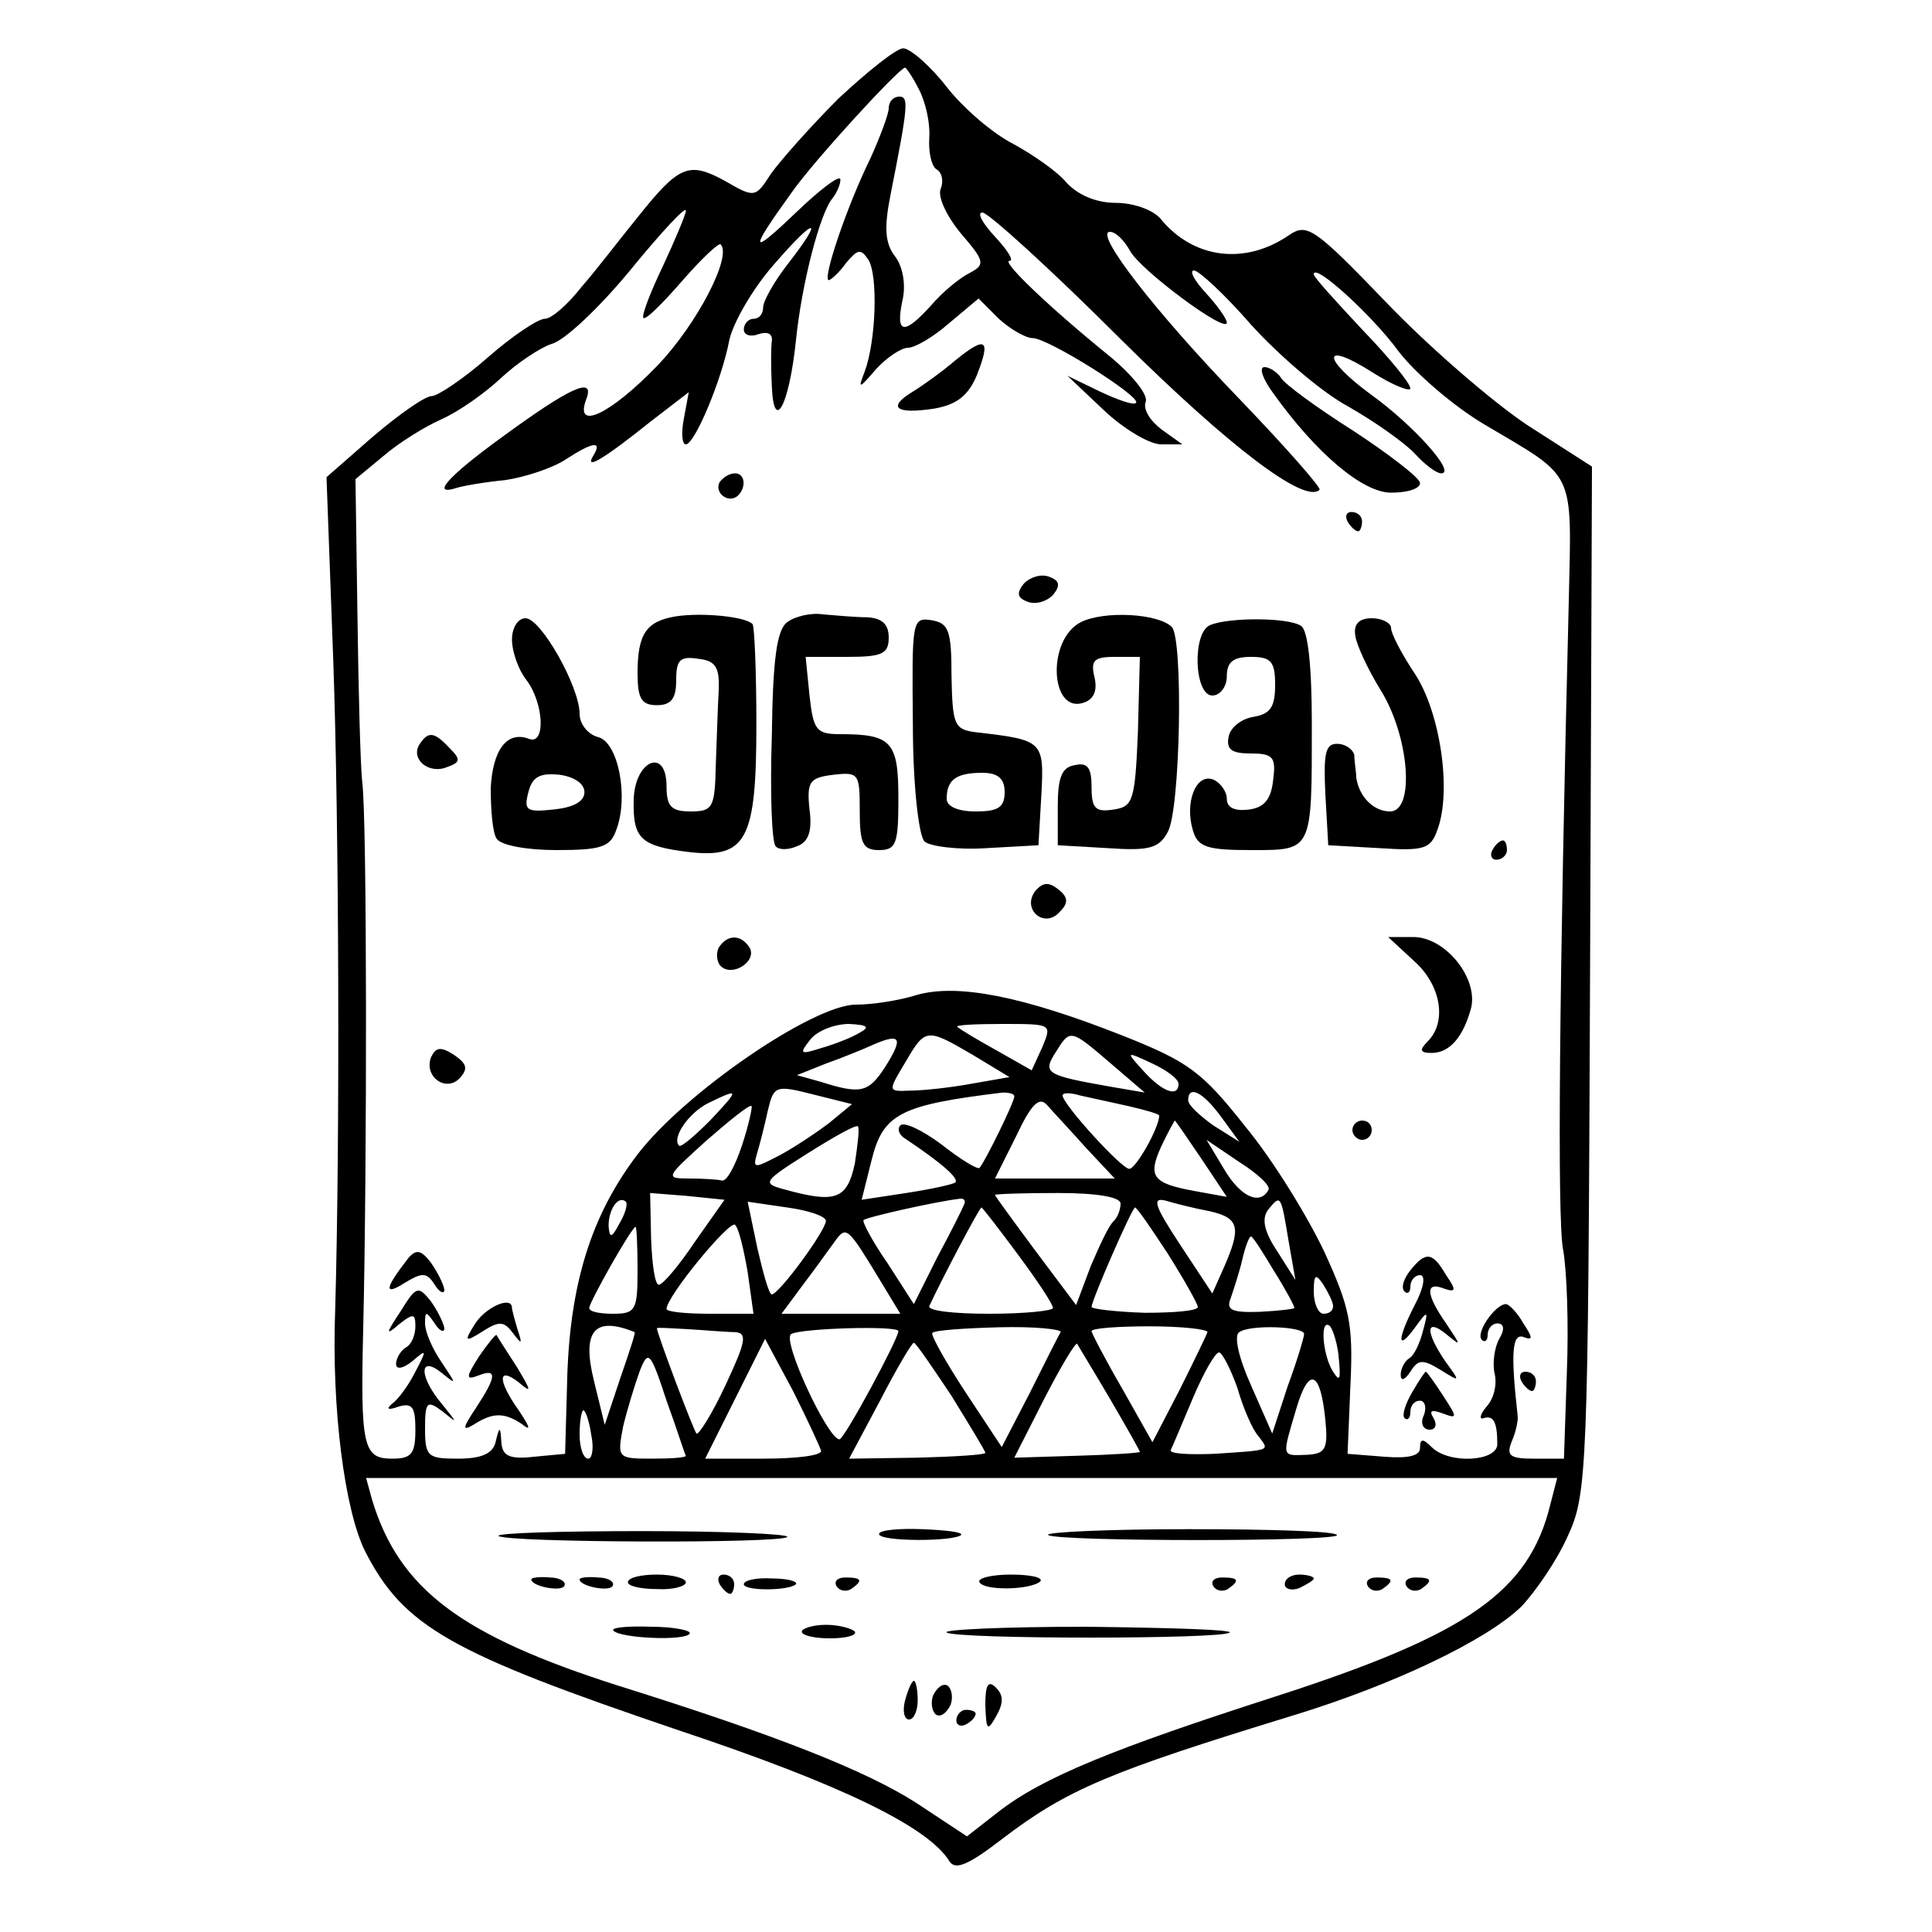 <?xml version="1.0" standalone="no"?>
<!DOCTYPE svg PUBLIC "-//W3C//DTD SVG 20010904//EN"
 "http://www.w3.org/TR/2001/REC-SVG-20010904/DTD/svg10.dtd">
<svg version="1.0" xmlns="http://www.w3.org/2000/svg"
 width="200pt" height="200pt" viewBox="0 0 200 200"
 preserveAspectRatio="xMidYMid meet">
<g transform="translate(0,200) scale(0.1,-0.1)"
fill="#000000" stroke="none">
<path d="M868 1898 c-29 -29 -60 -64 -70 -78 -16 -25 -17 -25 -48 -7 -37 20
-47 16 -90 -38 -18 -22 -43 -55 -58 -72 -14 -18 -31 -33 -38 -33 -7 0 -34 -18
-59 -40 -25 -22 -52 -40 -58 -40 -7 0 -34 -19 -61 -42 l-48 -42 7 -190 c6
-169 7 -498 2 -671 -4 -104 10 -209 31 -251 40 -78 88 -105 324 -185 168 -56
259 -100 281 -136 6 -9 19 -4 54 23 68 52 112 70 301 128 105 32 201 78 237
113 15 16 37 48 48 73 20 43 21 67 23 576 l2 531 -67 43 c-36 24 -102 81 -146
127 -74 77 -82 82 -100 70 -46 -32 -100 -25 -134 17 -8 9 -28 16 -46 16 -20 0
-39 8 -51 21 -10 12 -35 29 -55 40 -20 10 -51 36 -69 59 -17 22 -38 40 -45 40
-7 0 -37 -24 -67 -52z m83 10 c7 -13 12 -35 11 -50 -1 -15 2 -29 7 -33 6 -3 8
-12 5 -20 -4 -8 6 -29 21 -47 25 -29 25 -32 8 -41 -10 -5 -28 -20 -39 -33 -28
-31 -37 -30 -30 4 4 16 1 35 -7 46 -11 14 -12 30 -5 65 18 91 19 101 9 101 -6
0 -11 -5 -11 -12 0 -6 -9 -30 -19 -52 -25 -51 -50 -126 -43 -126 2 0 11 8 18
18 12 14 15 15 23 3 10 -16 8 -84 -4 -116 -7 -18 -6 -18 12 3 11 12 26 22 33
22 7 0 26 11 42 25 l31 26 21 -21 c12 -11 28 -20 35 -20 16 0 113 -61 107 -67
-2 -3 -19 3 -38 12 l-33 16 37 -35 c21 -20 48 -36 60 -36 l22 0 -21 15 c-12 9
-20 21 -17 29 3 7 -14 28 -37 47 -63 51 -113 99 -104 99 5 0 -2 11 -15 25 -13
14 -19 25 -13 25 6 0 71 -59 143 -131 113 -112 191 -171 206 -156 2 2 -35 44
-82 93 -89 92 -152 174 -135 174 6 0 15 -9 21 -20 11 -20 100 -86 100 -74 0 4
-10 18 -22 31 -12 13 -17 23 -12 23 5 0 32 -25 59 -56 28 -31 73 -70 101 -85
28 -16 59 -38 69 -49 10 -11 22 -20 27 -20 16 0 -29 50 -72 81 -52 38 -52 57
0 24 22 -14 40 -21 40 -17 0 5 -22 32 -50 61 -27 29 -50 54 -50 57 0 13 62
-44 88 -80 17 -22 56 -56 88 -75 96 -57 91 -45 88 -183 -10 -399 -12 -638 -6
-671 4 -21 6 -78 4 -128 l-3 -89 -31 0 c-25 0 -29 3 -23 18 4 9 7 22 6 27 -7
63 -6 85 6 81 10 -4 10 -1 0 14 -6 11 -15 20 -18 20 -11 0 -32 -30 -25 -37 3
-3 6 -1 6 5 0 7 5 12 10 12 7 0 8 -6 2 -16 -5 -9 -7 -25 -5 -35 3 -11 0 -26
-8 -35 -7 -8 -8 -14 -3 -12 10 3 14 -4 14 -27 0 -18 -50 -21 -68 -3 -9 9 -12
9 -12 -1 0 -8 -12 -11 -37 -9 l-38 3 3 72 c3 63 -1 80 -27 137 -17 36 -53 95
-82 130 -45 57 -59 67 -127 94 -104 41 -171 54 -213 42 -19 -6 -47 -10 -63
-10 -44 0 -177 -91 -226 -155 -48 -63 -71 -135 -73 -239 l-2 -71 -32 -3 c-26
-3 -33 1 -34 15 -1 17 -2 17 -6 0 -3 -12 -15 -17 -39 -17 -31 0 -34 2 -34 31
0 28 2 30 18 18 16 -13 16 -13 0 7 -24 28 -25 52 -1 33 16 -13 16 -13 0 11 -9
13 -17 31 -17 40 0 13 1 13 10 0 5 -8 10 -10 10 -5 -1 6 -7 18 -14 28 -13 16
-15 16 -31 -10 -16 -24 -16 -26 -2 -14 15 12 17 11 17 -2 0 -9 -4 -19 -10 -22
-5 -3 -10 -11 -10 -17 0 -6 7 -5 17 3 15 13 15 12 3 -11 -7 -14 -18 -29 -24
-33 -7 -6 -4 -7 7 -3 14 4 17 -1 17 -24 0 -25 -4 -30 -24 -30 -30 0 -33 12
-30 135 4 168 4 528 -1 565 -2 19 -4 98 -5 175 l-2 139 29 24 c15 13 42 30 60
38 18 8 45 27 62 43 16 15 40 31 52 35 13 3 50 38 82 77 31 38 57 66 57 61 0
-4 -11 -30 -24 -58 -13 -27 -22 -51 -20 -53 2 -3 20 15 40 38 20 23 38 40 40
38 12 -12 -24 -82 -65 -125 -49 -51 -87 -69 -74 -35 9 24 -17 12 -88 -40 -55
-40 -74 -61 -46 -52 6 2 29 6 50 8 20 3 48 12 62 21 29 19 39 20 29 4 -9 -15
10 -4 60 36 l39 30 -5 -27 c-3 -15 -2 -27 2 -27 9 0 37 66 45 108 4 18 24 53
46 78 44 51 53 50 14 0 -14 -18 -25 -38 -25 -44 0 -7 -4 -12 -10 -12 -5 0 -10
-5 -10 -11 0 -6 7 -8 15 -5 9 3 15 1 14 -7 -1 -6 -1 -28 0 -47 2 -49 18 -20
25 48 6 59 25 132 38 147 4 5 8 14 8 19 0 6 -21 -10 -46 -34 -48 -46 -49 -41
-5 20 22 32 112 130 118 130 1 0 8 -10 14 -22z m-61 -977 c-8 -5 -26 -12 -40
-16 -22 -7 -23 -6 -11 9 7 9 25 16 40 16 19 -1 22 -3 11 -9z m189 -15 l-11
-24 -37 21 c-20 11 -38 22 -40 24 -2 2 19 3 47 3 51 0 51 0 41 -24z m-163 -21
c-17 -26 -25 -28 -66 -15 l-25 7 30 12 c17 6 39 15 50 20 28 12 30 6 11 -24z
m91 13 l38 -23 -40 -7 c-22 -4 -50 -7 -63 -7 -23 -1 -23 -1 -5 29 21 36 22 36
70 8z m143 -9 l35 -30 -35 6 c-68 12 -71 14 -57 36 15 24 15 24 57 -12z m70
-21 c0 -14 -16 -9 -36 13 -19 21 -19 21 9 8 15 -7 27 -16 27 -21z m-361 -40
c-13 -10 -37 -26 -52 -34 -27 -14 -28 -14 -23 3 3 10 8 30 11 44 6 25 8 26 47
16 l40 -10 -23 -19z m-124 2 c-16 -16 -30 -28 -32 -26 -8 8 10 34 30 44 33 16
33 15 2 -18z m315 25 c0 -6 -30 -67 -36 -74 -2 -2 -20 9 -39 24 -20 15 -39 24
-43 20 -3 -3 -2 -9 4 -13 39 -26 57 -42 53 -46 -2 -2 -25 -7 -51 -11 l-46 -7
10 40 c12 49 29 58 136 71 6 0 12 -1 12 -4z m74 -53 l30 -32 -62 0 -62 0 22
44 c16 34 24 41 32 32 6 -7 24 -26 40 -44z m44 43 c17 -4 32 -8 32 -10 0 -12
-24 -55 -31 -55 -8 0 -69 67 -69 76 0 3 8 3 18 0 9 -2 32 -7 50 -11z m96 -11
l19 -26 -27 17 c-14 10 -26 21 -26 26 0 16 15 9 34 -17z m-496 -30 c-7 -21
-16 -38 -21 -36 -4 1 -19 2 -33 2 -26 0 -25 1 17 39 24 21 45 38 47 36 1 -1
-3 -20 -10 -41z m117 -18 c-8 -38 -20 -42 -74 -27 -22 6 -21 8 25 37 27 17 50
30 52 28 2 -1 0 -18 -3 -38z m359 4 l26 -39 -33 6 c-44 8 -49 15 -35 46 7 15
14 27 14 27 1 0 13 -18 28 -40z m69 -32 c-9 -16 -29 -7 -46 22 l-18 30 34 -23
c19 -12 33 -25 30 -29z m-594 -54 c-16 -24 -33 -44 -37 -44 -4 0 -7 21 -8 48
l-1 47 38 -3 39 -4 -31 -44z m441 40 c0 -6 -3 -14 -7 -18 -5 -4 -15 -26 -24
-47 l-15 -40 -42 56 c-23 31 -42 57 -42 58 0 1 29 2 65 2 40 0 65 -4 65 -11z
m-519 -21 c-8 -15 -10 -15 -11 -2 0 17 10 32 18 25 2 -3 -1 -13 -7 -23z m214
3 c-1 -11 -48 -75 -56 -76 -3 0 -9 22 -15 48 l-10 48 41 -6 c22 -3 40 -9 40
-14z m143 17 c-2 -5 -14 -29 -28 -55 l-24 -48 -27 42 c-16 23 -27 44 -25 45 3
3 74 19 99 22 5 1 7 -2 5 -6z m255 -7 c30 -7 32 -17 14 -58 l-12 -27 -33 50
c-27 41 -30 50 -15 46 10 -3 30 -8 46 -11z m81 -31 l7 -40 -19 30 c-14 21 -16
34 -9 43 13 16 13 15 21 -33z m-280 -14 c20 -27 36 -51 36 -55 0 -3 -30 -6
-66 -6 -36 0 -64 3 -62 8 15 32 52 102 54 102 1 0 18 -22 38 -49z m155 1 c17
-27 31 -52 31 -55 0 -4 -25 -6 -55 -6 -30 1 -55 4 -55 6 0 7 42 103 45 103 2
0 17 -22 34 -48z m-435 -19 l6 -43 -45 0 c-25 0 -45 2 -45 5 0 13 66 93 71 87
4 -4 9 -26 13 -49z m-114 2 c0 -41 -2 -45 -25 -45 -14 0 -25 2 -25 6 0 6 44
84 48 84 1 0 2 -20 2 -45z m249 -7 l23 -38 -62 0 -61 0 23 31 c13 17 27 37 33
45 11 15 13 13 44 -38z m410 6 c12 -19 21 -36 21 -38 0 -1 -16 -3 -36 -4 -29
-1 -35 2 -30 14 3 9 9 27 12 40 3 13 7 24 9 24 2 0 12 -16 24 -36z m61 -36 c0
-5 -4 -8 -10 -8 -5 0 -10 10 -10 23 0 18 2 19 10 7 5 -8 10 -18 10 -22z m-723
-27 c1 -1 -6 -22 -15 -48 l-16 -48 -11 45 c-13 52 0 68 42 51z m104 0 c13 -1
11 -10 -10 -55 -14 -30 -28 -52 -30 -50 -3 3 -41 104 -41 109 0 1 15 0 33 -1
17 -1 39 -3 48 -3z m169 1 c0 -8 -56 -112 -61 -112 -12 0 -60 103 -50 109 10
6 111 9 111 3z m168 -1 c-2 -3 -16 -31 -32 -63 l-29 -56 -37 56 c-21 32 -36
59 -35 62 2 3 33 5 69 6 37 1 65 -2 64 -5z m152 0 c-1 -3 -14 -30 -29 -60
l-28 -54 -31 55 c-18 31 -32 58 -32 60 0 3 27 5 60 5 33 0 60 -3 60 -6z m100
-2 c0 -3 -7 -27 -17 -54 l-16 -49 -22 50 c-13 29 -18 52 -12 55 11 8 67 6 67
-2z m36 -26 c2 -21 1 -24 -6 -13 -11 17 -14 57 -3 47 3 -4 8 -19 9 -34z m-536
-95 c0 -5 -27 -8 -60 -8 l-60 0 31 62 31 62 29 -54 c15 -30 28 -58 29 -62z
m135 57 c19 -31 35 -57 35 -59 0 -2 -32 -4 -71 -5 l-70 -1 32 60 c17 33 33 60
35 60 2 0 19 -25 39 -55z m164 -3 c17 -29 31 -54 31 -55 0 -1 -29 -3 -65 -4
l-65 -2 31 61 c17 33 32 58 34 57 1 -2 17 -28 34 -57z m-439 -59 c0 -2 -16 -3
-36 -3 -35 0 -35 1 -29 33 4 17 12 43 17 57 9 23 11 22 28 -30 11 -30 19 -56
20 -57z m571 70 c6 -21 16 -44 22 -50 11 -15 14 -14 -46 -18 -26 -1 -47 0 -45
4 2 4 12 28 23 54 11 26 23 47 27 47 3 0 12 -17 19 -37z m91 -33 c3 -30 0 -35
-19 -36 -27 -1 -26 -3 -11 48 13 44 25 39 30 -12z m-760 -15 c3 -14 1 -25 -3
-25 -5 0 -9 11 -9 25 0 14 2 25 4 25 2 0 6 -11 8 -25z m993 -72 c-22 -91 -86
-135 -284 -199 -168 -54 -242 -84 -288 -120 l-32 -25 -53 35 c-52 33 -142 69
-308 121 -163 52 -227 100 -255 193 l-6 22 616 0 617 0 -7 -27z"/>
<path d="M989 1627 c-14 -12 -35 -27 -45 -33 -26 -16 -16 -23 23 -17 23 4 35
13 44 34 15 38 10 42 -22 16z"/>
<path d="M1318 1593 c45 -63 93 -103 122 -103 17 0 30 4 30 10 0 5 -31 29 -69
54 -38 24 -72 49 -75 55 -4 6 -12 11 -17 11 -6 0 -2 -12 9 -27z"/>
<path d="M745 1501 c-6 -11 9 -23 19 -14 9 9 7 23 -3 23 -6 0 -12 -4 -16 -9z"/>
<path d="M1395 1460 c3 -5 8 -10 11 -10 2 0 4 5 4 10 0 6 -5 10 -11 10 -5 0
-7 -4 -4 -10z"/>
<path d="M1060 1396 c-8 -10 -7 -15 4 -19 8 -3 19 0 26 7 8 10 7 15 -4 19 -8
3 -19 0 -26 -7z"/>
<path d="M700 1362 c-31 -5 -40 -18 -40 -59 0 -26 4 -33 20 -33 15 0 20 7 20
26 0 21 4 25 23 22 18 -2 22 -9 21 -33 -1 -16 -2 -51 -3 -77 -1 -44 -3 -48
-26 -48 -20 0 -25 5 -25 26 0 41 -33 27 -34 -14 -1 -40 7 -48 57 -54 60 -7 70
13 70 132 0 55 -2 102 -4 104 -8 8 -53 12 -79 8z"/>
<path d="M815 1356 c-11 -8 -15 -39 -16 -118 -2 -59 0 -111 4 -114 3 -4 13 -4
22 0 12 4 16 16 13 38 -3 29 0 33 25 36 26 3 27 1 27 -37 0 -34 3 -41 20 -41
18 0 20 7 20 54 0 58 -7 66 -60 66 -25 0 -28 4 -32 40 l-4 40 43 0 c36 0 43 3
43 20 0 14 -7 20 -22 21 -13 0 -33 2 -46 3 -12 2 -29 -2 -37 -8z"/>
<path d="M1119 1356 c-36 -18 -32 -97 4 -83 10 4 13 13 10 26 -4 17 -1 21 21
21 l26 0 -2 -77 c-3 -72 -5 -78 -25 -81 -19 -3 -23 1 -23 23 0 20 -4 26 -17
23 -14 -2 -18 -13 -18 -43 l0 -40 52 -3 c43 -3 53 0 62 17 13 24 16 200 4 212
-14 14 -70 17 -94 5z"/>
<path d="M530 1338 c0 -13 7 -32 15 -42 18 -24 20 -67 3 -61 -23 9 -38 -11
-40 -51 0 -23 2 -46 6 -52 4 -7 31 -12 62 -12 46 0 56 3 62 21 13 34 2 91 -19
96 -11 3 -19 14 -19 24 0 28 -40 99 -56 99 -8 0 -14 -10 -14 -22z m75 -158 c0
-10 -12 -16 -32 -18 -28 -3 -31 -1 -26 18 4 16 12 20 32 18 15 -2 26 -9 26
-18z"/>
<path d="M945 1250 c0 -62 6 -115 12 -121 5 -5 34 -9 64 -7 l54 3 3 52 c3 56
2 57 -68 65 -22 3 -24 7 -25 58 0 48 -3 55 -21 58 -20 3 -20 -1 -19 -108z m95
-70 c0 -16 -7 -20 -30 -20 -18 0 -30 5 -30 13 0 20 10 27 37 27 16 0 23 -6 23
-20z"/>
<path d="M1253 1353 c-19 -7 -17 -73 2 -73 8 0 15 9 15 20 0 15 7 20 25 20 21
0 25 -5 25 -29 0 -23 -5 -30 -22 -33 -13 -2 -24 -11 -26 -20 -3 -14 3 -18 23
-18 23 0 26 -4 23 -27 -2 -20 -9 -29 -25 -31 -15 -2 -23 2 -23 11 0 8 -7 17
-14 20 -18 7 -30 -24 -21 -53 5 -17 15 -20 60 -20 64 0 63 -2 63 130 0 61 -4
97 -11 102 -13 9 -75 9 -94 1z"/>
<path d="M1403 1342 c1 -9 13 -35 26 -56 30 -48 36 -126 10 -126 -17 0 -32 15
-35 35 0 6 -2 16 -2 23 -1 6 -9 12 -18 12 -12 0 -14 -10 -12 -52 l3 -53 53 -3
c46 -3 53 -1 60 19 15 40 3 121 -23 161 -14 21 -25 42 -25 48 0 5 -9 10 -20
10 -13 0 -19 -6 -17 -18z"/>
<path d="M434 1229 c-9 -15 10 -31 29 -23 14 5 14 8 2 20 -16 17 -22 17 -31 3z"/>
<path d="M1545 1120 c-3 -5 -1 -10 4 -10 6 0 11 5 11 10 0 6 -2 10 -4 10 -3 0
-8 -4 -11 -10z"/>
<path d="M1072 1078 c-15 -19 9 -40 25 -22 9 9 9 15 -1 23 -10 8 -16 8 -24 -1z"/>
<path d="M744 1019 c-3 -6 -2 -15 2 -19 12 -12 38 5 30 19 -9 14 -23 14 -32 0z"/>
<path d="M1464 1005 c28 -25 34 -63 14 -83 -9 -9 -8 -12 4 -12 19 0 33 17 41
47 7 31 -27 73 -60 73 l-26 0 27 -25z"/>
<path d="M446 905 c-7 -20 16 -36 30 -21 9 10 7 15 -6 24 -14 9 -19 8 -24 -3z"/>
<path d="M1400 830 c0 -5 5 -10 10 -10 6 0 10 5 10 10 0 6 -4 10 -10 10 -5 0
-10 -4 -10 -10z"/>
<path d="M423 698 c-25 -32 -26 -40 -4 -26 18 11 23 11 31 -2 5 -8 10 -10 10
-5 -1 6 -7 18 -14 28 -10 13 -15 14 -23 5z"/>
<path d="M1460 685 c-7 -9 -10 -18 -6 -22 3 -3 6 -1 6 5 0 7 5 12 10 12 6 0 4
-13 -5 -30 -19 -37 -19 -50 0 -24 13 18 14 18 8 -4 -3 -12 -9 -25 -14 -28 -5
-3 -9 -11 -9 -17 0 -7 4 -6 10 3 8 13 13 13 31 2 21 -13 21 -13 5 9 -21 31
-20 45 1 28 16 -13 16 -13 0 11 -21 30 -22 44 -2 36 12 -4 13 -2 2 14 -14 24
-21 25 -37 5z"/>
<path d="M492 630 c-12 -19 -11 -20 8 -8 17 11 22 10 31 -2 9 -12 10 -12 5 3
-3 10 -6 21 -6 23 0 13 -27 1 -38 -16z"/>
<path d="M496 596 c-14 -22 -14 -25 -1 -20 20 8 19 -1 -2 -33 -14 -21 -15 -25
-3 -18 20 13 32 13 50 1 10 -8 9 -4 -3 14 -22 31 -22 46 0 29 14 -12 13 -9 -2
16 -11 17 -20 31 -21 33 -1 1 -9 -9 -18 -22z"/>
<path d="M1462 559 c-7 -12 -11 -24 -8 -27 3 -3 6 0 6 6 0 7 4 12 10 12 5 0 7
-7 4 -15 -4 -8 -1 -15 6 -15 6 0 8 5 4 12 -5 8 -2 9 9 5 16 -6 16 -5 1 18 -9
14 -17 25 -18 25 -1 0 -7 -9 -14 -21z"/>
<path d="M1575 570 c3 -5 8 -10 11 -10 2 0 4 5 4 10 0 6 -5 10 -11 10 -5 0 -7
-4 -4 -10z"/>
<path d="M516 410 c8 -7 294 -8 299 -1 2 3 -66 6 -150 6 -85 0 -151 -2 -149
-5z"/>
<path d="M910 412 c0 -8 77 -8 85 -1 2 3 -16 5 -40 6 -25 1 -45 -1 -45 -5z"/>
<path d="M1085 411 c8 -7 304 -7 299 0 -2 4 -71 6 -154 6 -82 0 -148 -3 -145
-6z"/>
<path d="M550 365 c0 -7 30 -13 34 -7 3 4 -4 9 -15 9 -10 1 -19 0 -19 -2z"/>
<path d="M600 365 c0 -7 30 -13 34 -7 3 4 -4 9 -15 9 -10 1 -19 0 -19 -2z"/>
<path d="M650 362 c0 -4 14 -7 30 -7 17 -1 30 3 30 7 0 4 -13 8 -30 8 -16 0
-30 -3 -30 -8z"/>
<path d="M745 360 c3 -5 8 -10 11 -10 2 0 4 5 4 10 0 6 -5 10 -11 10 -5 0 -7
-4 -4 -10z"/>
<path d="M770 360 c0 -7 46 -7 54 0 2 3 -9 6 -25 6 -16 1 -29 -2 -29 -6z"/>
<path d="M866 358 c3 -5 10 -6 15 -3 13 9 11 12 -6 12 -8 0 -12 -4 -9 -9z"/>
<path d="M1014 362 c5 -9 53 -8 63 1 3 4 -10 7 -31 7 -20 0 -35 -4 -32 -8z"/>
<path d="M1256 358 c3 -5 10 -6 15 -3 13 9 11 12 -6 12 -8 0 -12 -4 -9 -9z"/>
<path d="M1330 360 c0 -5 7 -7 15 -4 8 4 15 8 15 10 0 2 -7 4 -15 4 -8 0 -15
-4 -15 -10z"/>
<path d="M1416 358 c3 -5 10 -6 15 -3 13 9 11 12 -6 12 -8 0 -12 -4 -9 -9z"/>
<path d="M1456 358 c3 -5 10 -6 15 -3 13 9 11 12 -6 12 -8 0 -12 -4 -9 -9z"/>
<path d="M635 312 c7 -8 75 -11 79 -3 2 3 -16 7 -40 7 -25 1 -42 -1 -39 -4z"/>
<path d="M830 311 c0 -4 13 -7 29 -7 17 0 28 3 26 7 -3 3 -16 7 -30 7 -14 0
-25 -4 -25 -7z"/>
<path d="M980 310 c12 -7 286 -7 293 0 3 3 -64 5 -149 6 -84 0 -149 -3 -144
-6z"/>
<path d="M937 240 c-3 -11 -1 -20 4 -20 5 0 9 9 9 20 0 11 -2 20 -4 20 -2 0
-6 -9 -9 -20z"/>
<path d="M966 245 c-3 -8 -1 -17 3 -20 5 -3 11 2 15 10 3 8 1 17 -3 20 -5 3
-11 -2 -15 -10z"/>
<path d="M1020 235 c1 -26 2 -28 11 -12 8 14 8 22 0 30 -8 8 -11 3 -11 -18z"/>
<path d="M990 219 c0 -5 5 -7 10 -4 6 3 10 8 10 11 0 2 -4 4 -10 4 -5 0 -10
-5 -10 -11z"/>
</g>
</svg>
